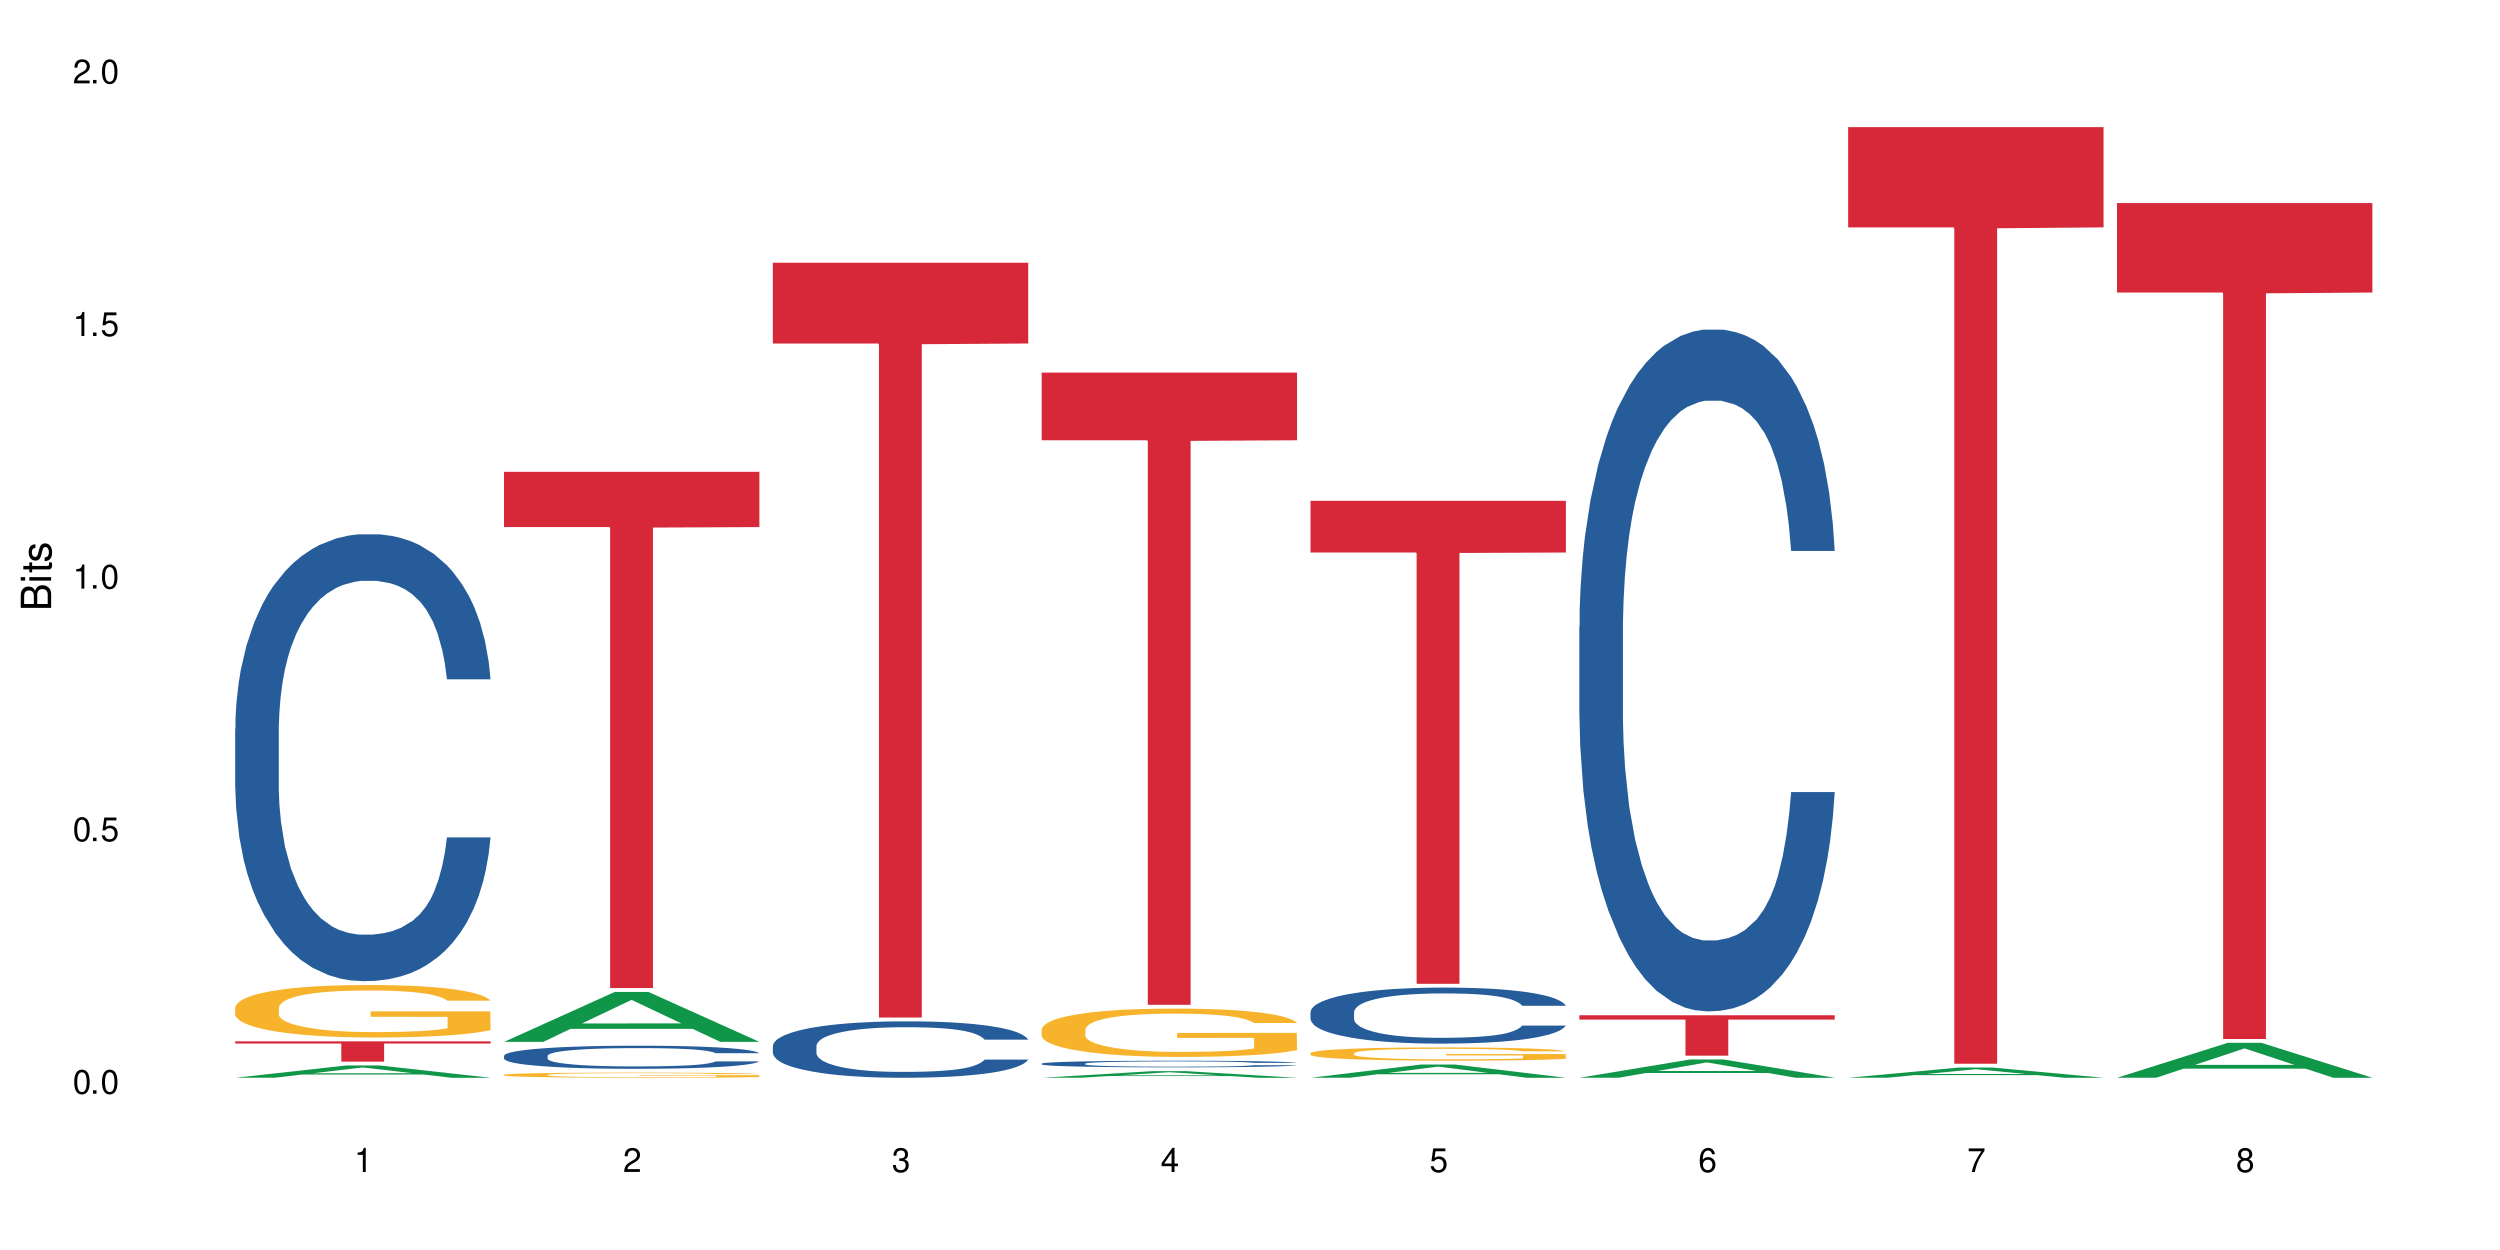<?xml version="1.0" encoding="UTF-8"?>
<svg xmlns="http://www.w3.org/2000/svg" xmlns:xlink="http://www.w3.org/1999/xlink" width="720" height="360" viewBox="0 0 720 360">
<defs>
<g>
<g id="glyph-0-0">
</g>
<g id="glyph-0-1">
<path d="M 2.641 -6.938 C 2 -6.938 1.422 -6.656 1.078 -6.172 C 0.641 -5.562 0.406 -4.641 0.406 -3.359 C 0.406 -1.016 1.188 0.219 2.641 0.219 C 4.078 0.219 4.859 -1.016 4.859 -3.297 C 4.859 -4.641 4.656 -5.547 4.203 -6.172 C 3.844 -6.656 3.281 -6.938 2.641 -6.938 Z M 2.641 -6.188 C 3.547 -6.188 4 -5.25 4 -3.375 C 4 -1.406 3.562 -0.484 2.625 -0.484 C 1.734 -0.484 1.281 -1.438 1.281 -3.344 C 1.281 -5.25 1.734 -6.188 2.641 -6.188 Z M 2.641 -6.188 "/>
</g>
<g id="glyph-0-2">
<path d="M 1.828 -1 L 0.828 -1 L 0.828 0 L 1.828 0 Z M 1.828 -1 "/>
</g>
<g id="glyph-0-3">
<path d="M 4.562 -6.797 L 1.062 -6.797 L 0.547 -3.094 L 1.328 -3.094 C 1.719 -3.562 2.047 -3.734 2.578 -3.734 C 3.484 -3.734 4.062 -3.109 4.062 -2.094 C 4.062 -1.125 3.484 -0.531 2.578 -0.531 C 1.828 -0.531 1.375 -0.906 1.188 -1.672 L 0.328 -1.672 C 0.453 -1.109 0.547 -0.844 0.75 -0.594 C 1.125 -0.078 1.828 0.219 2.594 0.219 C 3.969 0.219 4.922 -0.781 4.922 -2.219 C 4.922 -3.562 4.031 -4.484 2.719 -4.484 C 2.25 -4.484 1.859 -4.359 1.469 -4.062 L 1.734 -5.969 L 4.562 -5.969 Z M 4.562 -6.797 "/>
</g>
<g id="glyph-0-4">
<path d="M 2.484 -4.938 L 2.484 0 L 3.328 0 L 3.328 -6.938 L 2.766 -6.938 C 2.469 -5.875 2.281 -5.734 0.984 -5.562 L 0.984 -4.938 Z M 2.484 -4.938 "/>
</g>
<g id="glyph-0-5">
<path d="M 4.859 -0.828 L 1.281 -0.828 C 1.359 -1.406 1.672 -1.781 2.5 -2.281 L 3.469 -2.828 C 4.406 -3.344 4.906 -4.062 4.906 -4.906 C 4.906 -5.484 4.672 -6.031 4.266 -6.406 C 3.859 -6.766 3.375 -6.938 2.719 -6.938 C 1.859 -6.938 1.219 -6.625 0.844 -6.031 C 0.609 -5.672 0.5 -5.234 0.484 -4.531 L 1.328 -4.531 C 1.359 -5.016 1.406 -5.281 1.531 -5.516 C 1.75 -5.938 2.188 -6.203 2.703 -6.203 C 3.469 -6.203 4.031 -5.641 4.031 -4.891 C 4.031 -4.344 3.719 -3.859 3.125 -3.516 L 2.234 -3 C 0.812 -2.172 0.406 -1.531 0.328 -0.016 L 4.859 -0.016 Z M 4.859 -0.828 "/>
</g>
<g id="glyph-0-6">
<path d="M 2.125 -3.188 L 2.578 -3.188 C 3.5 -3.188 3.984 -2.766 3.984 -1.922 C 3.984 -1.062 3.469 -0.531 2.594 -0.531 C 1.656 -0.531 1.203 -1 1.156 -2.016 L 0.312 -2.016 C 0.344 -1.453 0.438 -1.094 0.609 -0.781 C 0.953 -0.109 1.625 0.219 2.547 0.219 C 3.953 0.219 4.859 -0.625 4.859 -1.938 C 4.859 -2.828 4.516 -3.297 3.703 -3.594 C 4.344 -3.844 4.656 -4.328 4.656 -5.031 C 4.656 -6.219 3.875 -6.938 2.578 -6.938 C 1.203 -6.938 0.484 -6.172 0.453 -4.703 L 1.297 -4.703 C 1.312 -5.125 1.344 -5.359 1.453 -5.578 C 1.641 -5.969 2.062 -6.203 2.594 -6.203 C 3.344 -6.203 3.797 -5.75 3.797 -5 C 3.797 -4.516 3.609 -4.219 3.25 -4.047 C 3.016 -3.953 2.703 -3.922 2.125 -3.906 Z M 2.125 -3.188 "/>
</g>
<g id="glyph-0-7">
<path d="M 3.141 -1.672 L 3.141 0 L 3.984 0 L 3.984 -1.672 L 4.984 -1.672 L 4.984 -2.438 L 3.984 -2.438 L 3.984 -6.938 L 3.359 -6.938 L 0.266 -2.578 L 0.266 -1.672 Z M 3.141 -2.438 L 1 -2.438 L 3.141 -5.5 Z M 3.141 -2.438 "/>
</g>
<g id="glyph-0-8">
<path d="M 4.781 -5.125 C 4.609 -6.266 3.891 -6.938 2.844 -6.938 C 2.094 -6.938 1.422 -6.578 1.031 -5.953 C 0.594 -5.266 0.406 -4.422 0.406 -3.172 C 0.406 -2 0.578 -1.25 0.984 -0.641 C 1.359 -0.078 1.953 0.219 2.703 0.219 C 3.984 0.219 4.922 -0.75 4.922 -2.094 C 4.922 -3.375 4.062 -4.281 2.844 -4.281 C 2.172 -4.281 1.641 -4.031 1.281 -3.516 C 1.281 -5.234 1.828 -6.188 2.797 -6.188 C 3.391 -6.188 3.797 -5.797 3.938 -5.125 Z M 2.734 -3.531 C 3.547 -3.531 4.062 -2.953 4.062 -2.031 C 4.062 -1.156 3.484 -0.531 2.703 -0.531 C 1.922 -0.531 1.328 -1.188 1.328 -2.078 C 1.328 -2.938 1.906 -3.531 2.734 -3.531 Z M 2.734 -3.531 "/>
</g>
<g id="glyph-0-9">
<path d="M 4.984 -6.797 L 0.438 -6.797 L 0.438 -5.969 L 4.109 -5.969 C 2.5 -3.656 1.828 -2.234 1.328 0 L 2.219 0 C 2.594 -2.172 3.453 -4.047 4.984 -6.094 Z M 4.984 -6.797 "/>
</g>
<g id="glyph-0-10">
<path d="M 3.75 -3.656 C 4.469 -4.094 4.688 -4.438 4.688 -5.078 C 4.688 -6.172 3.844 -6.938 2.641 -6.938 C 1.438 -6.938 0.594 -6.172 0.594 -5.094 C 0.594 -4.438 0.812 -4.094 1.516 -3.656 C 0.734 -3.266 0.359 -2.703 0.359 -1.922 C 0.359 -0.656 1.281 0.219 2.641 0.219 C 3.984 0.219 4.922 -0.656 4.922 -1.922 C 4.922 -2.703 4.531 -3.266 3.75 -3.656 Z M 2.641 -6.188 C 3.359 -6.188 3.812 -5.75 3.812 -5.062 C 3.812 -4.406 3.344 -3.984 2.641 -3.984 C 1.922 -3.984 1.453 -4.406 1.453 -5.078 C 1.453 -5.75 1.922 -6.188 2.641 -6.188 Z M 2.641 -3.266 C 3.484 -3.266 4.062 -2.719 4.062 -1.906 C 4.062 -1.078 3.484 -0.531 2.625 -0.531 C 1.797 -0.531 1.219 -1.094 1.219 -1.906 C 1.219 -2.719 1.781 -3.266 2.641 -3.266 Z M 2.641 -3.266 "/>
</g>
<g id="glyph-1-0">
</g>
<g id="glyph-1-1">
<path d="M 0 -0.953 L 0 -4.891 C 0 -5.719 -0.234 -6.344 -0.734 -6.797 C -1.188 -7.234 -1.812 -7.469 -2.5 -7.469 C -3.547 -7.469 -4.188 -7 -4.625 -5.875 C -4.984 -6.688 -5.625 -7.094 -6.531 -7.094 C -7.172 -7.094 -7.734 -6.859 -8.141 -6.391 C -8.562 -5.922 -8.75 -5.344 -8.75 -4.5 L -8.75 -0.953 Z M -4.984 -2.062 L -7.766 -2.062 L -7.766 -4.219 C -7.766 -4.844 -7.688 -5.203 -7.453 -5.5 C -7.219 -5.812 -6.859 -5.969 -6.375 -5.969 C -5.891 -5.969 -5.531 -5.812 -5.297 -5.5 C -5.062 -5.203 -4.984 -4.844 -4.984 -4.219 Z M -0.984 -2.062 L -4 -2.062 L -4 -4.781 C -4 -5.766 -3.438 -6.359 -2.484 -6.359 C -1.547 -6.359 -0.984 -5.766 -0.984 -4.781 Z M -0.984 -2.062 "/>
</g>
<g id="glyph-1-2">
<path d="M -6.281 -1.797 L -6.281 -0.797 L 0 -0.797 L 0 -1.797 Z M -8.75 -1.797 L -8.75 -0.797 L -7.484 -0.797 L -7.484 -1.797 Z M -8.75 -1.797 "/>
</g>
<g id="glyph-1-3">
<path d="M -6.281 -3.047 L -6.281 -2.016 L -8.016 -2.016 L -8.016 -1.016 L -6.281 -1.016 L -6.281 -0.172 L -5.469 -0.172 L -5.469 -1.016 L -0.719 -1.016 C -0.078 -1.016 0.281 -1.453 0.281 -2.234 C 0.281 -2.5 0.25 -2.719 0.188 -3.047 L -0.641 -3.047 C -0.609 -2.906 -0.594 -2.766 -0.594 -2.562 C -0.594 -2.141 -0.719 -2.016 -1.156 -2.016 L -5.469 -2.016 L -5.469 -3.047 Z M -6.281 -3.047 "/>
</g>
<g id="glyph-1-4">
<path d="M -4.531 -5.25 C -5.766 -5.25 -6.469 -4.422 -6.469 -2.969 C -6.469 -1.516 -5.719 -0.562 -4.547 -0.562 C -3.562 -0.562 -3.094 -1.062 -2.734 -2.562 L -2.516 -3.484 C -2.344 -4.188 -2.094 -4.469 -1.641 -4.469 C -1.047 -4.469 -0.641 -3.875 -0.641 -3 C -0.641 -2.453 -0.797 -2 -1.062 -1.75 C -1.25 -1.594 -1.422 -1.531 -1.875 -1.469 L -1.875 -0.406 C -0.422 -0.453 0.281 -1.266 0.281 -2.922 C 0.281 -4.5 -0.5 -5.516 -1.719 -5.516 C -2.656 -5.516 -3.172 -4.984 -3.469 -3.734 L -3.703 -2.766 C -3.891 -1.953 -4.156 -1.609 -4.594 -1.609 C -5.188 -1.609 -5.547 -2.125 -5.547 -2.938 C -5.547 -3.75 -5.203 -4.172 -4.531 -4.203 Z M -4.531 -5.25 "/>
</g>
</g>
</defs>
<rect x="-72" y="-36" width="864" height="432" fill="rgb(100%, 100%, 100%)" fill-opacity="1"/>
<path fill-rule="nonzero" fill="rgb(6.275%, 58.824%, 28.235%)" fill-opacity="1" d="M 67.73 310.395 L 67.809 310.391 L 99.637 306.859 L 109.301 306.859 L 141.281 310.398 L 130.047 310.398 L 122.031 309.473 L 86.906 309.473 L 79.047 310.395 L 67.73 310.395 L 90.285 309.094 L 118.809 309.09 L 104.586 307.438 L 104.43 307.434 L 104.27 307.445 L 90.207 309.09 L 90.285 309.094 Z M 67.73 310.395 "/>
<path fill-rule="nonzero" fill="rgb(14.51%, 36.078%, 60%)" fill-opacity="1" d="M 67.73 209.879 L 67.82 209.762 L 67.82 206.938 L 68.09 202.465 L 68.719 196.82 L 69.344 192.938 L 70.961 185.996 L 73.203 179.289 L 75.535 174.113 L 77.238 171.055 L 78.766 168.703 L 82.262 164.348 L 84.504 162.113 L 86.926 160.113 L 89.887 158.113 L 92.039 156.938 L 96.883 155.055 L 100.469 154.23 L 103.25 153.879 L 109.262 153.879 L 112.848 154.348 L 115.449 154.938 L 118.32 155.879 L 120.742 156.938 L 124.957 159.527 L 128.727 162.82 L 130.43 164.703 L 133.121 168.348 L 135.184 171.879 L 136.617 174.938 L 138.234 179.289 L 139.668 184.582 L 140.746 190.582 L 141.281 195.641 L 128.727 195.641 L 128.098 190.938 L 127.379 187.289 L 126.035 182.465 L 124.688 179.055 L 122.805 175.645 L 121.102 173.406 L 118.77 171.172 L 116.707 169.762 L 114.555 168.703 L 112.488 167.996 L 108.543 167.289 L 103.969 167.289 L 102.266 167.527 L 98.766 168.465 L 96.883 169.289 L 94.191 170.938 L 92.309 172.465 L 90.066 174.82 L 88.539 176.82 L 86.656 179.879 L 85.312 182.582 L 83.785 186.465 L 82.891 189.406 L 82.082 192.703 L 81.363 196.582 L 80.828 200.703 L 80.469 205.055 L 80.289 209.289 L 80.289 227.523 L 80.469 231.758 L 80.918 236.699 L 82.082 243.875 L 83.785 250.113 L 85.762 255.055 L 87.645 258.582 L 88.719 260.23 L 90.156 262.113 L 92.398 264.465 L 95.629 266.816 L 97.512 267.758 L 100.383 268.699 L 103.34 269.172 L 107.289 269.172 L 110.785 268.699 L 113.117 268.113 L 115.539 267.172 L 118.859 265.172 L 120.922 263.289 L 122.715 261.055 L 124.062 258.816 L 124.957 256.934 L 126.305 253.289 L 127.379 249.289 L 128.188 245.172 L 128.727 241.172 L 141.281 241.172 L 140.746 245.875 L 139.938 250.465 L 139.129 253.875 L 137.875 257.996 L 136.441 261.641 L 134.375 265.758 L 132.672 268.465 L 130.43 271.406 L 128.367 273.641 L 126.125 275.641 L 122.805 277.992 L 120.652 279.172 L 118.32 280.23 L 115.539 281.172 L 112.043 281.992 L 108.273 282.465 L 104.777 282.582 L 101.008 282.348 L 98.227 281.875 L 94.551 280.816 L 89.977 278.699 L 86.656 276.465 L 84.055 274.23 L 81.812 271.875 L 79.301 268.699 L 76.074 263.523 L 74.098 259.523 L 72.754 256.23 L 71.23 251.641 L 70.152 247.523 L 68.898 240.938 L 68 232.582 L 67.73 226.113 Z M 67.73 209.879 "/>
<path fill-rule="nonzero" fill="rgb(96.863%, 70.196%, 16.863%)" fill-opacity="1" d="M 67.73 290.16 L 67.82 290.145 L 67.82 289.871 L 68.18 289.25 L 69.078 288.391 L 70.242 287.688 L 71.5 287.137 L 72.305 286.844 L 73.652 286.43 L 74.816 286.125 L 77.777 285.504 L 81.543 284.926 L 83.609 284.676 L 85.941 284.441 L 89.258 284.18 L 90.785 284.082 L 95.449 283.859 L 100.738 283.723 L 106.57 283.68 L 109.262 283.695 L 112.938 283.75 L 117.961 283.902 L 120.832 284.039 L 123.074 284.18 L 125.406 284.359 L 128.277 284.633 L 130.969 284.965 L 133.121 285.297 L 135.273 285.711 L 137.066 286.152 L 138.594 286.637 L 139.938 287.219 L 140.746 287.703 L 141.281 288.184 L 128.816 288.184 L 128.098 287.703 L 127.289 287.328 L 125.945 286.871 L 124.598 286.539 L 123.254 286.277 L 120.742 285.918 L 118.59 285.699 L 115.898 285.504 L 113.297 285.379 L 110.336 285.297 L 108.543 285.27 L 103.789 285.27 L 99.484 285.367 L 96.973 285.477 L 95.18 285.586 L 92.668 285.793 L 91.141 285.961 L 90.246 286.07 L 87.555 286.5 L 85.762 286.887 L 84.773 287.148 L 83.52 287.562 L 82.621 287.938 L 81.633 288.488 L 81.098 288.902 L 80.379 289.844 L 80.289 292.328 L 80.559 292.855 L 81.098 293.422 L 81.812 293.918 L 82.891 294.441 L 83.965 294.844 L 85.852 295.383 L 87.465 295.742 L 88.719 295.977 L 91.141 296.348 L 92.129 296.473 L 94.461 296.723 L 96.883 296.914 L 99.844 297.082 L 102.086 297.164 L 105.672 297.234 L 110.246 297.234 L 115.629 297.148 L 119.039 297.039 L 121.371 296.93 L 122.895 296.832 L 124.777 296.68 L 126.125 296.543 L 127.379 296.391 L 128.906 296.156 L 128.906 292.855 L 106.75 292.84 L 106.75 291.293 L 141.195 291.277 L 141.281 296.68 L 139.398 297.055 L 137.066 297.41 L 134.824 297.688 L 132.492 297.922 L 129.176 298.188 L 126.484 298.352 L 122.355 298.543 L 118.59 298.668 L 114.645 298.754 L 111.145 298.793 L 107.02 298.809 L 103.34 298.781 L 99.395 298.695 L 96.254 298.586 L 93.383 298.449 L 90.516 298.27 L 86.926 297.977 L 84.594 297.742 L 82.172 297.453 L 79.75 297.109 L 77.598 296.734 L 76.164 296.445 L 74.727 296.113 L 73.203 295.699 L 71.766 295.23 L 70.691 294.801 L 69.703 294.316 L 68.988 293.863 L 68.27 293.242 L 67.91 292.742 L 67.73 292.316 Z M 67.73 290.16 "/>
<path fill-rule="nonzero" fill="rgb(83.922%, 15.686%, 22.353%)" fill-opacity="1" d="M 67.73 299.906 L 141.281 299.906 L 141.281 300.535 L 110.629 300.539 L 110.629 305.762 L 98.297 305.762 L 98.297 300.543 L 98.117 300.535 L 67.73 300.535 Z M 67.73 299.906 "/>
<path fill-rule="nonzero" fill="rgb(6.275%, 58.824%, 28.235%)" fill-opacity="1" d="M 145.156 300.055 L 145.234 300.039 L 177.059 285.672 L 186.723 285.672 L 218.707 300.066 L 207.469 300.066 L 199.453 296.309 L 164.328 296.309 L 156.469 300.055 L 145.156 300.055 L 167.707 294.754 L 196.23 294.742 L 182.008 288.023 L 181.852 288.012 L 181.695 288.051 L 167.629 294.742 L 167.707 294.754 Z M 145.156 300.055 "/>
<path fill-rule="nonzero" fill="rgb(14.51%, 36.078%, 60%)" fill-opacity="1" d="M 145.156 304.059 L 145.242 304.055 L 145.242 303.906 L 145.512 303.676 L 146.141 303.383 L 146.77 303.184 L 148.383 302.824 L 150.625 302.48 L 152.957 302.211 L 154.664 302.055 L 156.188 301.934 L 159.684 301.707 L 161.93 301.59 L 164.352 301.488 L 167.309 301.387 L 169.461 301.324 L 174.305 301.227 L 177.895 301.184 L 180.676 301.168 L 186.684 301.168 L 190.273 301.191 L 192.875 301.223 L 195.742 301.27 L 198.164 301.324 L 202.383 301.457 L 206.148 301.629 L 207.852 301.727 L 210.543 301.914 L 212.605 302.098 L 214.043 302.254 L 215.656 302.48 L 217.094 302.754 L 218.168 303.062 L 218.707 303.324 L 206.148 303.324 L 205.52 303.082 L 204.805 302.891 L 203.457 302.645 L 202.113 302.465 L 200.23 302.289 L 198.523 302.176 L 196.191 302.059 L 194.129 301.988 L 191.977 301.934 L 189.914 301.895 L 185.969 301.859 L 181.391 301.859 L 179.688 301.871 L 176.191 301.918 L 174.305 301.961 L 171.613 302.047 L 169.73 302.125 L 167.488 302.246 L 165.965 302.352 L 164.082 302.508 L 162.734 302.648 L 161.211 302.852 L 160.312 303 L 159.508 303.172 L 158.789 303.371 L 158.25 303.586 L 157.891 303.809 L 157.711 304.027 L 157.711 304.969 L 157.891 305.188 L 158.34 305.445 L 159.508 305.816 L 161.211 306.137 L 163.184 306.391 L 165.066 306.574 L 166.145 306.66 L 167.578 306.758 L 169.82 306.879 L 173.051 307 L 174.934 307.047 L 177.805 307.098 L 180.766 307.121 L 184.711 307.121 L 188.211 307.098 L 190.543 307.066 L 192.965 307.02 L 196.281 306.914 L 198.344 306.816 L 200.141 306.703 L 201.484 306.586 L 202.383 306.488 L 203.727 306.301 L 204.805 306.094 L 205.609 305.883 L 206.148 305.676 L 218.707 305.676 L 218.168 305.918 L 217.359 306.156 L 216.555 306.332 L 215.297 306.543 L 213.863 306.734 L 211.801 306.945 L 210.094 307.086 L 207.852 307.238 L 205.789 307.352 L 203.547 307.457 L 200.23 307.578 L 198.074 307.637 L 195.742 307.691 L 192.965 307.742 L 189.465 307.785 L 185.699 307.809 L 182.199 307.812 L 178.434 307.801 L 175.652 307.777 L 171.973 307.723 L 167.398 307.613 L 164.082 307.5 L 161.48 307.383 L 159.238 307.262 L 156.727 307.098 L 153.496 306.828 L 151.523 306.625 L 150.176 306.453 L 148.652 306.215 L 147.574 306.004 L 146.32 305.664 L 145.422 305.23 L 145.156 304.898 Z M 145.156 304.059 "/>
<path fill-rule="nonzero" fill="rgb(96.863%, 70.196%, 16.863%)" fill-opacity="1" d="M 145.156 309.551 L 145.242 309.547 L 145.242 309.52 L 145.602 309.461 L 146.5 309.375 L 147.664 309.305 L 148.922 309.254 L 149.73 309.223 L 151.074 309.184 L 152.242 309.152 L 155.199 309.094 L 158.969 309.035 L 161.031 309.012 L 163.363 308.988 L 166.684 308.961 L 168.207 308.953 L 172.871 308.93 L 178.164 308.918 L 183.992 308.914 L 186.684 308.914 L 190.363 308.922 L 195.387 308.934 L 198.254 308.949 L 200.496 308.961 L 202.828 308.98 L 205.699 309.008 L 208.391 309.039 L 210.543 309.074 L 212.695 309.113 L 214.492 309.156 L 216.016 309.203 L 217.359 309.262 L 218.168 309.309 L 218.707 309.355 L 206.238 309.355 L 205.52 309.309 L 204.715 309.27 L 203.367 309.227 L 202.023 309.195 L 200.676 309.168 L 198.164 309.133 L 196.012 309.113 L 193.32 309.094 L 190.723 309.082 L 187.762 309.074 L 185.969 309.07 L 181.211 309.07 L 176.906 309.078 L 174.395 309.09 L 172.602 309.102 L 170.09 309.121 L 168.566 309.137 L 167.668 309.148 L 164.977 309.191 L 163.184 309.227 L 162.195 309.254 L 160.941 309.293 L 160.043 309.332 L 159.059 309.387 L 158.52 309.426 L 157.801 309.52 L 157.711 309.762 L 157.98 309.812 L 158.52 309.867 L 159.238 309.918 L 160.312 309.969 L 161.391 310.008 L 163.273 310.062 L 164.887 310.098 L 166.145 310.121 L 168.566 310.156 L 169.551 310.168 L 171.883 310.191 L 174.305 310.211 L 177.266 310.227 L 179.508 310.234 L 183.098 310.242 L 187.672 310.242 L 193.055 310.234 L 196.461 310.223 L 198.793 310.211 L 200.32 310.203 L 202.203 310.188 L 203.547 310.176 L 204.805 310.16 L 206.328 310.137 L 206.328 309.812 L 184.172 309.812 L 184.172 309.66 L 218.617 309.66 L 218.707 310.188 L 216.824 310.227 L 214.492 310.262 L 212.25 310.285 L 209.918 310.309 L 206.598 310.336 L 203.906 310.352 L 199.781 310.371 L 196.012 310.383 L 192.066 310.391 L 188.566 310.395 L 184.441 310.398 L 180.766 310.395 L 176.816 310.387 L 173.68 310.375 L 170.809 310.363 L 167.938 310.344 L 164.352 310.316 L 162.016 310.293 L 159.594 310.266 L 157.172 310.23 L 155.02 310.195 L 152.152 310.133 L 150.625 310.094 L 149.191 310.047 L 148.113 310.004 L 147.129 309.957 L 146.41 309.91 L 145.691 309.852 L 145.332 309.801 L 145.156 309.762 Z M 145.156 309.551 "/>
<path fill-rule="nonzero" fill="rgb(83.922%, 15.686%, 22.353%)" fill-opacity="1" d="M 145.156 135.887 L 218.707 135.887 L 218.707 151.801 L 188.051 151.941 L 188.051 284.57 L 175.719 284.57 L 175.719 152.082 L 175.539 151.801 L 145.156 151.801 Z M 145.156 135.887 "/>
<path fill-rule="nonzero" fill="rgb(14.51%, 36.078%, 60%)" fill-opacity="1" d="M 222.578 301.223 L 222.668 301.207 L 222.668 300.852 L 222.938 300.285 L 223.562 299.574 L 224.191 299.086 L 225.809 298.207 L 228.051 297.363 L 230.383 296.707 L 232.086 296.324 L 233.609 296.027 L 237.109 295.477 L 239.352 295.195 L 241.773 294.941 L 244.734 294.691 L 246.887 294.543 L 251.73 294.305 L 255.316 294.199 L 258.098 294.156 L 264.109 294.156 L 267.695 294.215 L 270.297 294.289 L 273.168 294.406 L 275.59 294.543 L 279.805 294.867 L 283.57 295.285 L 285.277 295.52 L 287.969 295.98 L 290.031 296.426 L 291.465 296.812 L 293.082 297.363 L 294.516 298.031 L 295.59 298.789 L 296.129 299.426 L 283.57 299.426 L 282.945 298.832 L 282.227 298.371 L 280.883 297.762 L 279.535 297.332 L 277.652 296.902 L 275.949 296.621 L 273.617 296.336 L 271.551 296.16 L 269.398 296.027 L 267.336 295.938 L 263.391 295.848 L 258.816 295.848 L 257.109 295.879 L 253.613 295.996 L 251.73 296.102 L 249.039 296.309 L 247.156 296.5 L 244.914 296.797 L 243.387 297.051 L 241.504 297.438 L 240.16 297.777 L 238.633 298.27 L 237.738 298.641 L 236.93 299.055 L 236.211 299.543 L 235.672 300.062 L 235.316 300.613 L 235.137 301.148 L 235.137 303.449 L 235.316 303.984 L 235.762 304.605 L 236.93 305.512 L 238.633 306.301 L 240.605 306.922 L 242.492 307.367 L 243.566 307.574 L 245.004 307.812 L 247.246 308.109 L 250.473 308.406 L 252.355 308.527 L 255.227 308.645 L 258.188 308.703 L 262.133 308.703 L 265.633 308.645 L 267.965 308.57 L 270.387 308.453 L 273.707 308.199 L 275.77 307.961 L 277.562 307.68 L 278.906 307.398 L 279.805 307.16 L 281.148 306.699 L 282.227 306.195 L 283.035 305.676 L 283.57 305.172 L 296.129 305.172 L 295.59 305.766 L 294.785 306.344 L 293.977 306.773 L 292.723 307.293 L 291.285 307.754 L 289.223 308.273 L 287.52 308.617 L 285.277 308.988 L 283.215 309.27 L 280.973 309.52 L 277.652 309.816 L 275.5 309.965 L 273.168 310.102 L 270.387 310.219 L 266.887 310.324 L 263.121 310.383 L 259.621 310.398 L 255.855 310.367 L 253.074 310.309 L 249.398 310.176 L 244.824 309.906 L 241.504 309.625 L 238.902 309.344 L 236.66 309.047 L 234.148 308.645 L 230.918 307.992 L 228.945 307.488 L 227.602 307.07 L 226.074 306.492 L 225 305.973 L 223.742 305.141 L 222.848 304.086 L 222.578 303.27 Z M 222.578 301.223 "/>
<path fill-rule="nonzero" fill="rgb(83.922%, 15.686%, 22.353%)" fill-opacity="1" d="M 222.578 75.66 L 296.129 75.66 L 296.129 98.93 L 265.477 99.133 L 265.477 293.055 L 253.141 293.055 L 253.141 99.336 L 252.965 98.93 L 222.578 98.93 Z M 222.578 75.66 "/>
<path fill-rule="nonzero" fill="rgb(6.275%, 58.824%, 28.235%)" fill-opacity="1" d="M 300 310.395 L 300.078 310.395 L 331.906 308.492 L 341.57 308.492 L 373.555 310.398 L 362.316 310.398 L 354.301 309.898 L 319.176 309.898 L 311.316 310.395 L 300 310.395 L 322.555 309.695 L 351.078 309.691 L 336.855 308.805 L 336.699 308.805 L 336.543 308.809 L 322.477 309.691 L 322.555 309.695 Z M 300 310.395 "/>
<path fill-rule="nonzero" fill="rgb(14.51%, 36.078%, 60%)" fill-opacity="1" d="M 300 306.32 L 300.09 306.316 L 300.09 306.277 L 300.359 306.211 L 300.988 306.125 L 301.617 306.07 L 303.23 305.965 L 305.473 305.867 L 307.805 305.789 L 309.508 305.746 L 311.035 305.711 L 314.531 305.645 L 316.773 305.613 L 319.195 305.582 L 322.156 305.555 L 324.309 305.535 L 329.152 305.508 L 332.742 305.496 L 335.52 305.492 L 341.531 305.492 L 345.117 305.496 L 347.719 305.508 L 350.59 305.52 L 353.012 305.535 L 357.227 305.574 L 360.996 305.625 L 362.699 305.652 L 365.391 305.703 L 367.453 305.758 L 368.891 305.801 L 370.504 305.867 L 371.938 305.945 L 373.016 306.035 L 373.555 306.109 L 360.996 306.109 L 360.367 306.039 L 359.648 305.984 L 358.305 305.914 L 356.961 305.863 L 355.074 305.812 L 353.371 305.781 L 351.039 305.746 L 348.977 305.727 L 346.824 305.711 L 344.762 305.699 L 340.812 305.688 L 336.238 305.688 L 334.535 305.691 L 331.035 305.707 L 329.152 305.719 L 326.461 305.742 L 324.578 305.766 L 322.336 305.801 L 320.812 305.828 L 318.926 305.875 L 317.582 305.914 L 316.059 305.973 L 315.16 306.016 L 314.352 306.066 L 313.637 306.121 L 313.098 306.184 L 312.738 306.246 L 312.559 306.309 L 312.559 306.578 L 312.738 306.641 L 313.188 306.715 L 314.352 306.82 L 316.059 306.914 L 318.031 306.988 L 319.914 307.039 L 320.992 307.062 L 322.426 307.09 L 324.668 307.125 L 327.898 307.16 L 329.781 307.176 L 332.652 307.188 L 335.609 307.195 L 339.559 307.195 L 343.055 307.188 L 345.387 307.18 L 347.809 307.168 L 351.129 307.137 L 353.191 307.109 L 354.984 307.074 L 356.332 307.043 L 357.227 307.016 L 358.574 306.961 L 359.648 306.902 L 360.457 306.84 L 360.996 306.781 L 373.555 306.781 L 373.016 306.852 L 372.207 306.918 L 371.402 306.969 L 370.145 307.031 L 368.711 307.086 L 366.645 307.145 L 364.941 307.184 L 362.699 307.23 L 360.637 307.262 L 358.395 307.293 L 355.074 307.328 L 352.922 307.344 L 350.59 307.359 L 347.809 307.375 L 344.312 307.387 L 340.543 307.391 L 337.047 307.395 L 333.277 307.391 L 330.5 307.383 L 326.82 307.367 L 322.246 307.336 L 318.926 307.305 L 316.324 307.27 L 314.082 307.234 L 311.57 307.188 L 308.344 307.113 L 306.371 307.055 L 305.023 307.004 L 303.5 306.938 L 302.422 306.875 L 301.168 306.777 L 300.27 306.656 L 300 306.559 Z M 300 306.32 "/>
<path fill-rule="nonzero" fill="rgb(96.863%, 70.196%, 16.863%)" fill-opacity="1" d="M 300 296.438 L 300.09 296.426 L 300.09 296.168 L 300.449 295.598 L 301.348 294.809 L 302.512 294.164 L 303.77 293.652 L 304.574 293.387 L 305.922 293.004 L 307.086 292.727 L 310.047 292.156 L 313.816 291.621 L 315.879 291.391 L 318.211 291.176 L 321.527 290.934 L 323.055 290.844 L 327.719 290.641 L 333.012 290.516 L 338.84 290.477 L 341.531 290.488 L 345.207 290.539 L 350.23 290.68 L 353.102 290.809 L 355.344 290.934 L 357.676 291.102 L 360.547 291.355 L 363.238 291.66 L 365.391 291.965 L 367.543 292.344 L 369.336 292.75 L 370.863 293.195 L 372.207 293.73 L 373.016 294.176 L 373.555 294.621 L 361.086 294.621 L 360.367 294.176 L 359.559 293.832 L 358.215 293.414 L 356.871 293.109 L 355.523 292.867 L 353.012 292.535 L 350.859 292.332 L 348.168 292.156 L 345.566 292.039 L 342.609 291.965 L 340.812 291.938 L 336.059 291.938 L 331.754 292.027 L 329.242 292.129 L 327.449 292.23 L 324.938 292.422 L 323.414 292.574 L 322.516 292.676 L 319.824 293.07 L 318.031 293.426 L 317.043 293.668 L 315.789 294.047 L 314.891 294.391 L 313.902 294.898 L 313.367 295.281 L 312.648 296.145 L 312.559 298.434 L 312.828 298.914 L 313.367 299.438 L 314.082 299.895 L 315.16 300.375 L 316.234 300.746 L 318.121 301.238 L 319.734 301.57 L 320.992 301.785 L 323.414 302.129 L 324.398 302.242 L 326.73 302.473 L 329.152 302.652 L 332.113 302.805 L 334.355 302.879 L 337.941 302.941 L 342.52 302.941 L 347.898 302.867 L 351.309 302.766 L 353.641 302.664 L 355.164 302.574 L 357.047 302.434 L 358.395 302.309 L 359.648 302.168 L 361.176 301.953 L 361.176 298.914 L 339.02 298.902 L 339.02 297.48 L 373.465 297.465 L 373.555 302.434 L 371.668 302.777 L 369.336 303.109 L 367.094 303.363 L 364.762 303.578 L 361.445 303.82 L 358.754 303.973 L 354.629 304.148 L 350.859 304.266 L 346.914 304.34 L 343.414 304.379 L 339.289 304.391 L 335.609 304.367 L 331.664 304.289 L 328.523 304.188 L 325.656 304.062 L 322.785 303.895 L 319.195 303.629 L 316.863 303.414 L 314.441 303.145 L 312.02 302.828 L 309.867 302.484 L 308.434 302.219 L 306.996 301.914 L 305.473 301.531 L 304.039 301.102 L 302.961 300.707 L 301.973 300.262 L 301.258 299.844 L 300.539 299.27 L 300.18 298.812 L 300 298.418 Z M 300 296.438 "/>
<path fill-rule="nonzero" fill="rgb(83.922%, 15.686%, 22.353%)" fill-opacity="1" d="M 300 107.309 L 373.555 107.309 L 373.555 126.797 L 342.898 126.969 L 342.898 289.379 L 330.566 289.379 L 330.566 127.141 L 330.387 126.797 L 300 126.797 Z M 300 107.309 "/>
<path fill-rule="nonzero" fill="rgb(6.275%, 58.824%, 28.235%)" fill-opacity="1" d="M 377.426 310.395 L 377.504 310.391 L 409.328 306.578 L 418.992 306.578 L 450.977 310.398 L 439.738 310.398 L 431.723 309.398 L 396.598 309.398 L 388.738 310.395 L 377.426 310.395 L 399.977 308.988 L 428.504 308.984 L 414.277 307.199 L 414.121 307.199 L 413.965 307.207 L 399.898 308.984 L 399.977 308.988 Z M 377.426 310.395 "/>
<path fill-rule="nonzero" fill="rgb(14.51%, 36.078%, 60%)" fill-opacity="1" d="M 377.426 291.453 L 377.516 291.438 L 377.516 291.086 L 377.781 290.523 L 378.41 289.816 L 379.039 289.332 L 380.652 288.461 L 382.895 287.621 L 385.227 286.973 L 386.934 286.59 L 388.457 286.297 L 391.957 285.75 L 394.199 285.469 L 396.621 285.219 L 399.578 284.969 L 401.734 284.82 L 406.574 284.586 L 410.164 284.484 L 412.945 284.438 L 418.953 284.438 L 422.543 284.5 L 425.145 284.57 L 428.016 284.691 L 430.438 284.82 L 434.652 285.145 L 438.418 285.559 L 440.125 285.793 L 442.812 286.25 L 444.879 286.695 L 446.312 287.078 L 447.926 287.621 L 449.363 288.285 L 450.438 289.035 L 450.977 289.668 L 438.418 289.668 L 437.789 289.082 L 437.074 288.625 L 435.727 288.02 L 434.383 287.594 L 432.5 287.164 L 430.793 286.887 L 428.461 286.605 L 426.398 286.43 L 424.246 286.297 L 422.184 286.207 L 418.238 286.117 L 413.664 286.117 L 411.957 286.148 L 408.461 286.266 L 406.574 286.371 L 403.887 286.574 L 402 286.766 L 399.758 287.062 L 398.234 287.312 L 396.352 287.695 L 395.004 288.035 L 393.48 288.52 L 392.582 288.891 L 391.777 289.301 L 391.059 289.789 L 390.52 290.305 L 390.16 290.848 L 389.98 291.379 L 389.98 293.664 L 390.16 294.191 L 390.609 294.812 L 391.777 295.711 L 393.48 296.492 L 395.453 297.109 L 397.336 297.551 L 398.414 297.758 L 399.848 297.996 L 402.09 298.289 L 405.32 298.582 L 407.203 298.703 L 410.074 298.82 L 413.035 298.879 L 416.98 298.879 L 420.48 298.82 L 422.812 298.746 L 425.234 298.629 L 428.551 298.379 L 430.613 298.141 L 432.41 297.863 L 433.754 297.582 L 434.652 297.348 L 435.996 296.891 L 437.074 296.387 L 437.879 295.871 L 438.418 295.371 L 450.977 295.371 L 450.438 295.961 L 449.633 296.535 L 448.824 296.961 L 447.566 297.477 L 446.133 297.934 L 444.07 298.449 L 442.367 298.789 L 440.125 299.156 L 438.059 299.438 L 435.816 299.688 L 432.5 299.984 L 430.348 300.129 L 428.016 300.262 L 425.234 300.383 L 421.734 300.484 L 417.969 300.543 L 414.469 300.559 L 410.703 300.527 L 407.922 300.469 L 404.242 300.336 L 399.668 300.07 L 396.352 299.793 L 393.75 299.512 L 391.508 299.219 L 388.996 298.82 L 385.766 298.172 L 383.793 297.672 L 382.449 297.258 L 380.922 296.684 L 379.848 296.168 L 378.59 295.344 L 377.695 294.297 L 377.426 293.484 Z M 377.426 291.453 "/>
<path fill-rule="nonzero" fill="rgb(96.863%, 70.196%, 16.863%)" fill-opacity="1" d="M 377.426 303.293 L 377.516 303.289 L 377.516 303.219 L 377.871 303.062 L 378.77 302.848 L 379.938 302.668 L 381.191 302.531 L 382 302.457 L 383.344 302.352 L 384.512 302.273 L 387.469 302.117 L 391.238 301.973 L 393.301 301.91 L 395.633 301.848 L 398.953 301.781 L 400.477 301.758 L 405.141 301.703 L 410.434 301.668 L 416.262 301.656 L 418.953 301.66 L 422.633 301.676 L 427.656 301.715 L 430.527 301.75 L 432.77 301.781 L 435.102 301.828 L 437.969 301.898 L 440.66 301.98 L 442.812 302.066 L 444.969 302.172 L 446.762 302.281 L 448.285 302.402 L 449.633 302.551 L 450.438 302.672 L 450.977 302.793 L 438.508 302.793 L 437.789 302.672 L 436.984 302.578 L 435.637 302.465 L 434.293 302.379 L 432.949 302.312 L 430.438 302.223 L 428.281 302.168 L 425.594 302.117 L 422.992 302.086 L 420.031 302.066 L 418.238 302.059 L 413.484 302.059 L 409.176 302.082 L 406.664 302.109 L 404.871 302.141 L 402.359 302.191 L 400.836 302.234 L 399.938 302.262 L 397.246 302.367 L 395.453 302.465 L 394.469 302.531 L 393.211 302.637 L 392.312 302.73 L 391.328 302.871 L 390.789 302.977 L 390.07 303.215 L 389.98 303.84 L 390.25 303.973 L 390.789 304.117 L 391.508 304.242 L 392.582 304.375 L 393.66 304.477 L 395.543 304.613 L 397.156 304.703 L 398.414 304.762 L 400.836 304.855 L 401.82 304.887 L 404.156 304.949 L 406.574 305 L 409.535 305.043 L 411.777 305.062 L 415.367 305.078 L 419.941 305.078 L 425.324 305.059 L 428.73 305.031 L 431.062 305.004 L 432.59 304.977 L 434.473 304.941 L 435.816 304.906 L 437.074 304.867 L 438.598 304.809 L 438.598 303.973 L 416.441 303.969 L 416.441 303.578 L 450.887 303.574 L 450.977 304.941 L 449.094 305.035 L 446.762 305.125 L 444.52 305.195 L 442.188 305.254 L 438.867 305.32 L 436.176 305.363 L 432.051 305.41 L 428.281 305.441 L 424.336 305.465 L 420.84 305.473 L 416.711 305.477 L 413.035 305.469 L 409.086 305.449 L 405.949 305.422 L 403.078 305.387 L 400.207 305.34 L 396.621 305.27 L 394.289 305.207 L 391.867 305.137 L 389.445 305.047 L 387.293 304.953 L 385.855 304.879 L 384.422 304.797 L 382.895 304.691 L 381.461 304.574 L 380.383 304.465 L 379.398 304.344 L 378.68 304.227 L 377.961 304.07 L 377.605 303.945 L 377.426 303.836 Z M 377.426 303.293 "/>
<path fill-rule="nonzero" fill="rgb(83.922%, 15.686%, 22.353%)" fill-opacity="1" d="M 377.426 144.234 L 450.977 144.234 L 450.977 159.125 L 420.324 159.254 L 420.324 283.34 L 407.988 283.34 L 407.988 159.387 L 407.809 159.125 L 377.426 159.125 Z M 377.426 144.234 "/>
<path fill-rule="nonzero" fill="rgb(6.275%, 58.824%, 28.235%)" fill-opacity="1" d="M 454.848 310.391 L 454.926 310.387 L 486.75 305.129 L 496.418 305.129 L 528.398 310.398 L 517.164 310.398 L 509.148 309.02 L 474.023 309.02 L 466.164 310.391 L 454.848 310.391 L 477.402 308.453 L 505.926 308.449 L 491.703 305.988 L 491.547 305.984 L 491.387 306 L 477.32 308.449 L 477.402 308.453 Z M 454.848 310.391 "/>
<path fill-rule="nonzero" fill="rgb(14.51%, 36.078%, 60%)" fill-opacity="1" d="M 454.848 180.379 L 454.938 180.199 L 454.938 175.895 L 455.207 169.074 L 455.836 160.457 L 456.461 154.535 L 458.078 143.949 L 460.32 133.719 L 462.652 125.82 L 464.355 121.156 L 465.879 117.566 L 469.379 110.926 L 471.621 107.516 L 474.043 104.465 L 477.004 101.414 L 479.156 99.621 L 484 96.746 L 487.586 95.492 L 490.367 94.953 L 496.379 94.953 L 499.965 95.672 L 502.566 96.566 L 505.438 98.004 L 507.859 99.621 L 512.074 103.566 L 515.844 108.594 L 517.547 111.465 L 520.238 117.027 L 522.301 122.41 L 523.734 127.078 L 525.352 133.719 L 526.785 141.793 L 527.863 150.945 L 528.398 158.664 L 515.844 158.664 L 515.215 151.484 L 514.496 145.922 L 513.152 138.562 L 511.805 133.359 L 509.922 128.156 L 508.219 124.746 L 505.887 121.336 L 503.824 119.18 L 501.672 117.566 L 499.605 116.488 L 495.66 115.414 L 491.086 115.414 L 489.383 115.77 L 485.883 117.207 L 484 118.465 L 481.309 120.977 L 479.426 123.309 L 477.184 126.898 L 475.656 129.949 L 473.773 134.617 L 472.43 138.742 L 470.902 144.664 L 470.008 149.152 L 469.199 154.176 L 468.48 160.102 L 467.945 166.383 L 467.586 173.02 L 467.406 179.48 L 467.406 207.301 L 467.586 213.762 L 468.035 221.297 L 469.199 232.246 L 470.902 241.758 L 472.879 249.293 L 474.762 254.68 L 475.836 257.191 L 477.273 260.062 L 479.516 263.652 L 482.742 267.242 L 484.629 268.676 L 487.496 270.113 L 490.457 270.832 L 494.406 270.832 L 497.902 270.113 L 500.234 269.215 L 502.656 267.781 L 505.977 264.73 L 508.039 261.859 L 509.832 258.449 L 511.18 255.039 L 512.074 252.168 L 513.422 246.602 L 514.496 240.5 L 515.305 234.219 L 515.844 228.117 L 528.398 228.117 L 527.863 235.297 L 527.055 242.297 L 526.246 247.5 L 524.992 253.781 L 523.555 259.344 L 521.492 265.625 L 519.789 269.754 L 517.547 274.242 L 515.484 277.652 L 513.242 280.703 L 509.922 284.289 L 507.77 286.086 L 505.438 287.699 L 502.656 289.137 L 499.16 290.395 L 495.391 291.109 L 491.895 291.289 L 488.125 290.93 L 485.344 290.215 L 481.668 288.598 L 477.094 285.367 L 473.773 281.957 L 471.172 278.547 L 468.93 274.957 L 466.418 270.113 L 463.191 262.215 L 461.215 256.113 L 459.871 251.09 L 458.348 244.09 L 457.27 237.809 L 456.016 227.758 L 455.117 215.016 L 454.848 205.145 Z M 454.848 180.379 "/>
<path fill-rule="nonzero" fill="rgb(83.922%, 15.686%, 22.353%)" fill-opacity="1" d="M 454.848 292.391 L 528.398 292.391 L 528.398 293.637 L 497.746 293.645 L 497.746 304.027 L 485.414 304.027 L 485.414 293.656 L 485.234 293.637 L 454.848 293.637 Z M 454.848 292.391 "/>
<path fill-rule="nonzero" fill="rgb(6.275%, 58.824%, 28.235%)" fill-opacity="1" d="M 532.27 310.395 L 532.352 310.391 L 564.176 307.453 L 573.84 307.453 L 605.824 310.398 L 594.586 310.398 L 586.57 309.629 L 551.445 309.629 L 543.586 310.395 L 532.27 310.395 L 554.824 309.312 L 583.348 309.309 L 569.125 307.934 L 568.969 307.934 L 568.812 307.941 L 554.746 309.309 L 554.824 309.312 Z M 532.27 310.395 "/>
<path fill-rule="nonzero" fill="rgb(83.922%, 15.686%, 22.353%)" fill-opacity="1" d="M 532.27 36.613 L 605.824 36.613 L 605.824 65.488 L 575.168 65.742 L 575.168 306.355 L 562.836 306.355 L 562.836 65.996 L 562.656 65.488 L 532.27 65.488 Z M 532.27 36.613 "/>
<path fill-rule="nonzero" fill="rgb(6.275%, 58.824%, 28.235%)" fill-opacity="1" d="M 609.695 310.387 L 609.773 310.379 L 641.598 300.332 L 651.266 300.332 L 683.246 310.398 L 672.008 310.398 L 663.996 307.77 L 628.867 307.77 L 621.012 310.387 L 609.695 310.387 L 632.246 306.684 L 660.773 306.676 L 646.551 301.977 L 646.391 301.969 L 646.234 301.996 L 632.168 306.676 L 632.246 306.684 Z M 609.695 310.387 "/>
<path fill-rule="nonzero" fill="rgb(83.922%, 15.686%, 22.353%)" fill-opacity="1" d="M 609.695 58.477 L 683.246 58.477 L 683.246 84.25 L 652.594 84.477 L 652.594 299.234 L 640.258 299.234 L 640.258 84.699 L 640.082 84.25 L 609.695 84.25 Z M 609.695 58.477 "/>
<g fill="rgb(0%, 0%, 0%)" fill-opacity="1">
<use xlink:href="#glyph-0-1" x="20.965" y="314.993"/>
<use xlink:href="#glyph-0-2" x="25.965" y="314.993"/>
<use xlink:href="#glyph-0-1" x="28.965" y="314.993"/>
</g>
<g fill="rgb(0%, 0%, 0%)" fill-opacity="1">
<use xlink:href="#glyph-0-1" x="20.965" y="242.251"/>
<use xlink:href="#glyph-0-2" x="25.965" y="242.251"/>
<use xlink:href="#glyph-0-3" x="28.965" y="242.251"/>
</g>
<g fill="rgb(0%, 0%, 0%)" fill-opacity="1">
<use xlink:href="#glyph-0-4" x="20.965" y="169.509"/>
<use xlink:href="#glyph-0-2" x="25.965" y="169.509"/>
<use xlink:href="#glyph-0-1" x="28.965" y="169.509"/>
</g>
<g fill="rgb(0%, 0%, 0%)" fill-opacity="1">
<use xlink:href="#glyph-0-4" x="20.965" y="96.767"/>
<use xlink:href="#glyph-0-2" x="25.965" y="96.767"/>
<use xlink:href="#glyph-0-3" x="28.965" y="96.767"/>
</g>
<g fill="rgb(0%, 0%, 0%)" fill-opacity="1">
<use xlink:href="#glyph-0-5" x="20.965" y="24.024"/>
<use xlink:href="#glyph-0-2" x="25.965" y="24.024"/>
<use xlink:href="#glyph-0-1" x="28.965" y="24.024"/>
</g>
<g fill="rgb(0%, 0%, 0%)" fill-opacity="1">
<use xlink:href="#glyph-0-4" x="102.008" y="337.532"/>
</g>
<g fill="rgb(0%, 0%, 0%)" fill-opacity="1">
<use xlink:href="#glyph-0-5" x="179.43" y="337.532"/>
</g>
<g fill="rgb(0%, 0%, 0%)" fill-opacity="1">
<use xlink:href="#glyph-0-6" x="256.855" y="337.532"/>
</g>
<g fill="rgb(0%, 0%, 0%)" fill-opacity="1">
<use xlink:href="#glyph-0-7" x="334.277" y="337.532"/>
</g>
<g fill="rgb(0%, 0%, 0%)" fill-opacity="1">
<use xlink:href="#glyph-0-3" x="411.699" y="337.532"/>
</g>
<g fill="rgb(0%, 0%, 0%)" fill-opacity="1">
<use xlink:href="#glyph-0-8" x="489.125" y="337.532"/>
</g>
<g fill="rgb(0%, 0%, 0%)" fill-opacity="1">
<use xlink:href="#glyph-0-9" x="566.547" y="337.532"/>
</g>
<g fill="rgb(0%, 0%, 0%)" fill-opacity="1">
<use xlink:href="#glyph-0-10" x="643.969" y="337.532"/>
</g>
<g fill="rgb(0%, 0%, 0%)" fill-opacity="1">
<use xlink:href="#glyph-1-1" x="14.725" y="176.012"/>
<use xlink:href="#glyph-1-2" x="14.725" y="168.012"/>
<use xlink:href="#glyph-1-3" x="14.725" y="165.012"/>
<use xlink:href="#glyph-1-4" x="14.725" y="162.012"/>
</g>
</svg>
